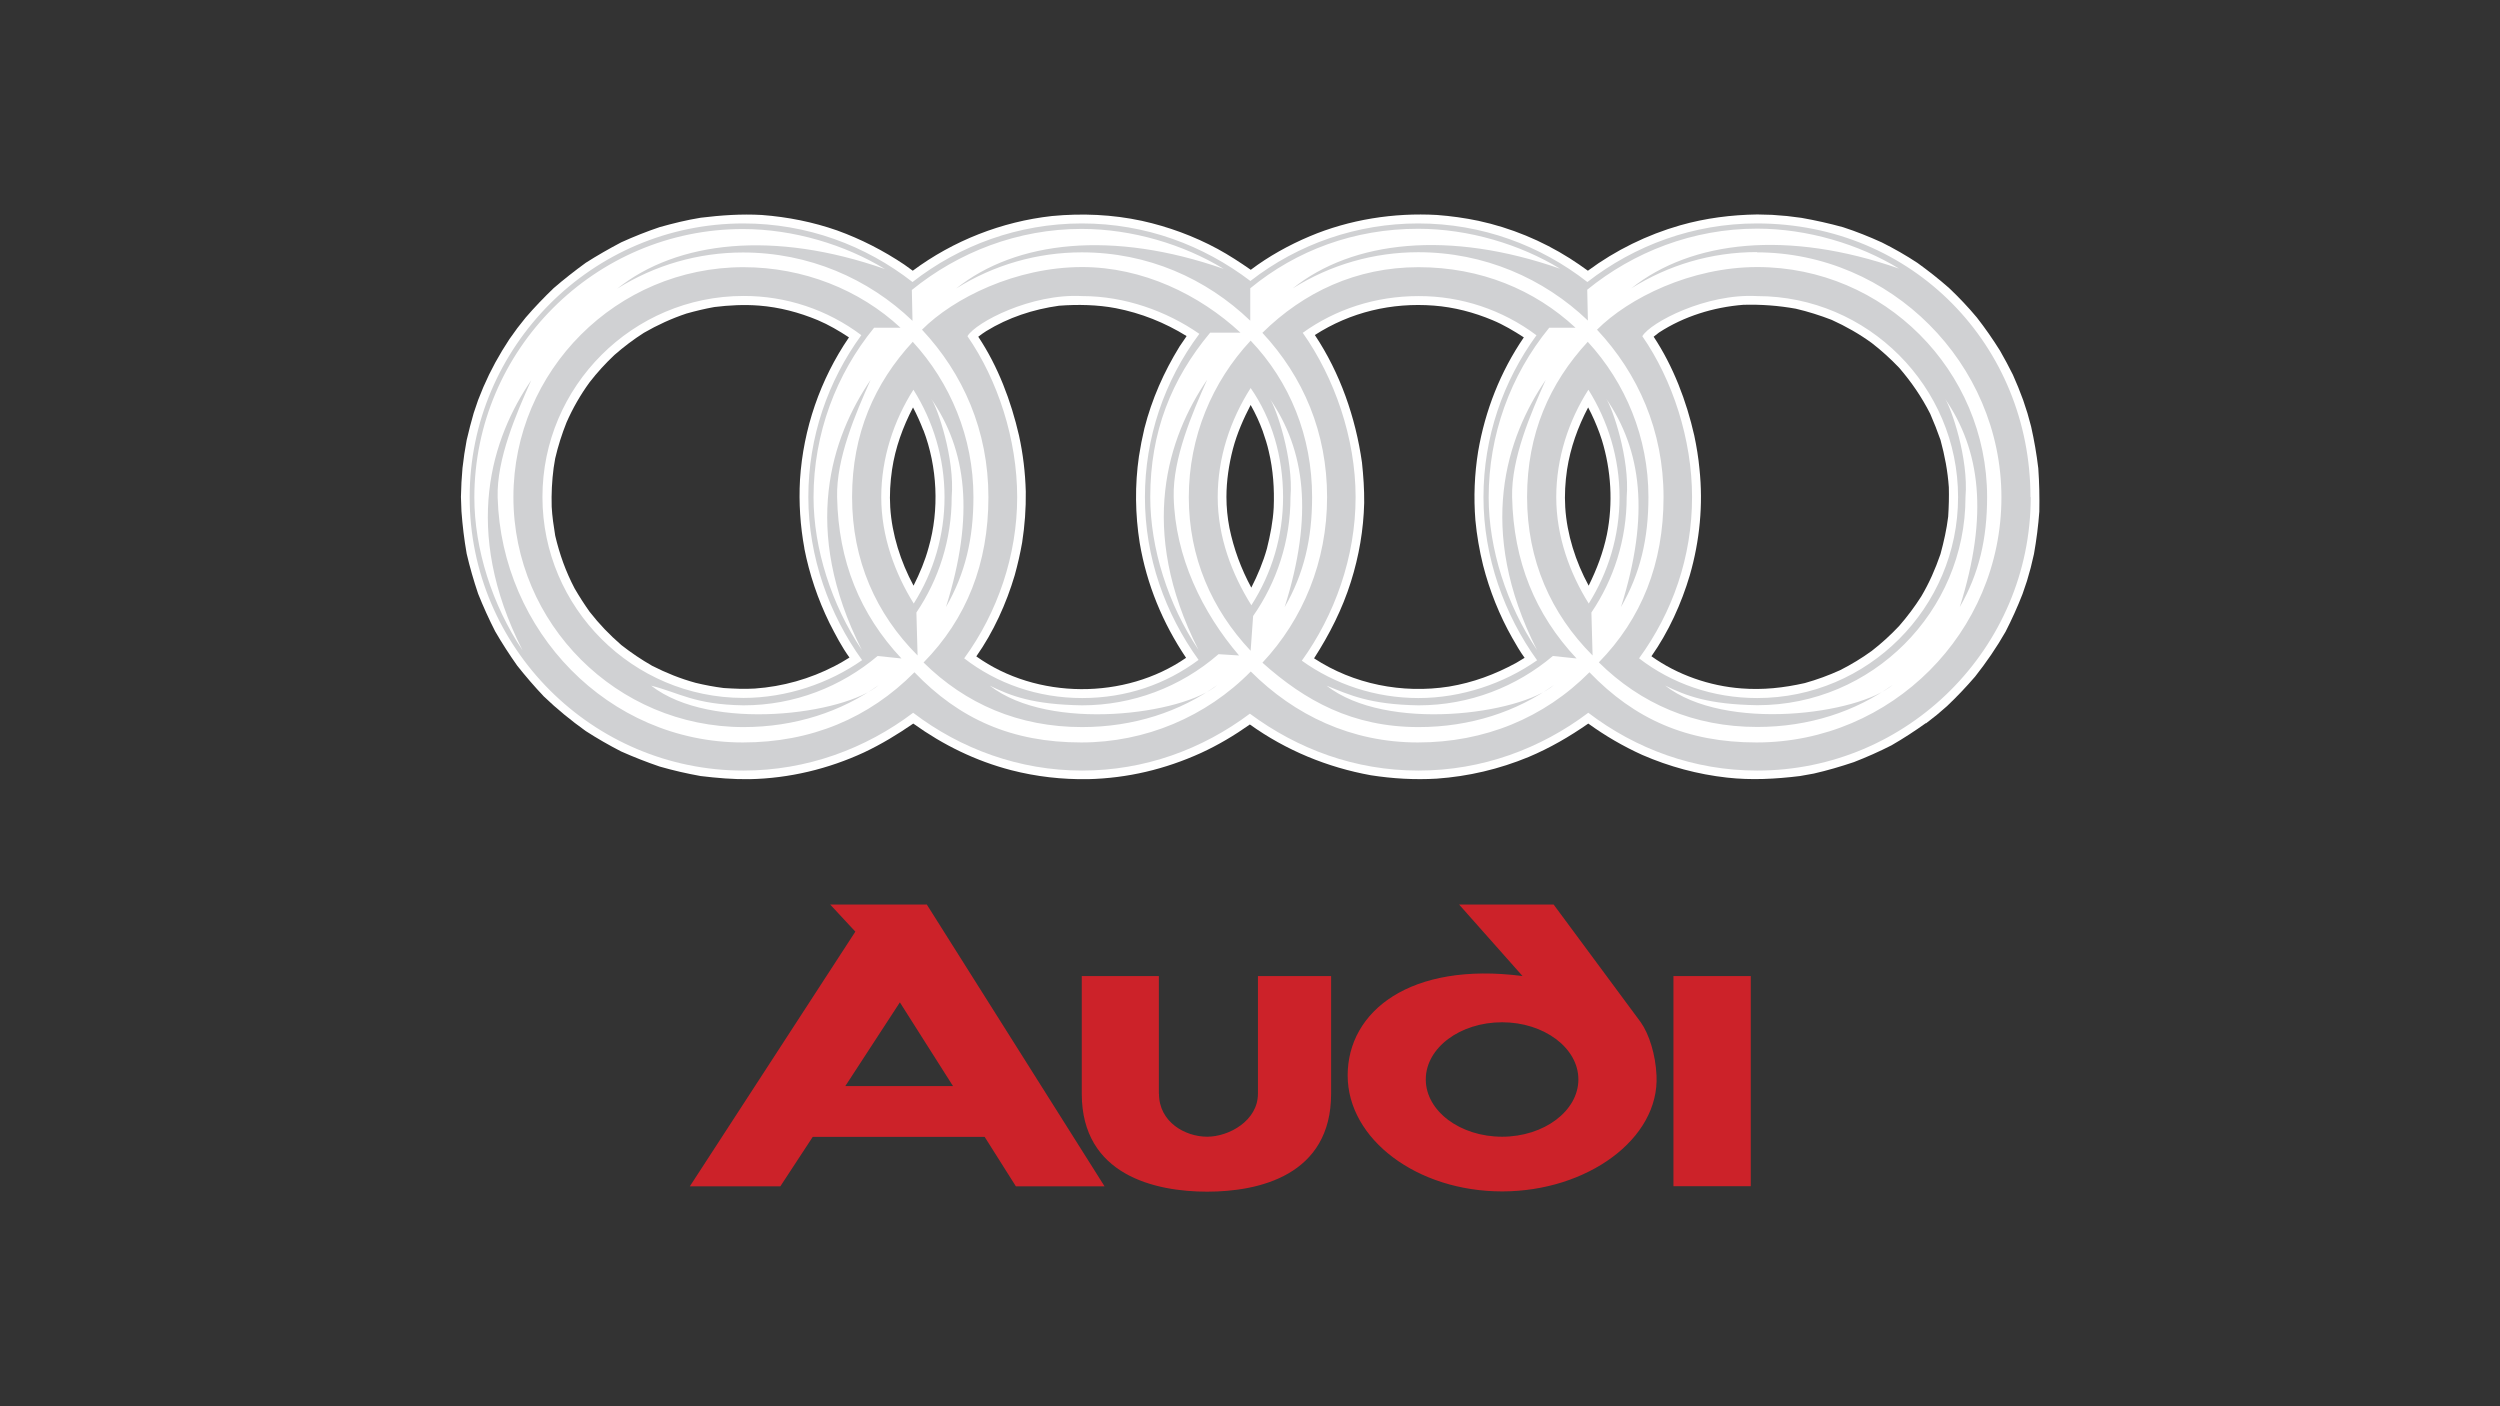 <svg xmlns="http://www.w3.org/2000/svg" id="Laag_1" viewBox="0 0 192 108"><rect x="0" y="0" width="192" height="108" fill="#333333" stroke="none"/><path d="M134.46,74.96v16.14h-5.94v-16.14h5.94ZM115.36,78.51c3.22,0,5.86,1.97,5.86,4.39s-2.64,4.4-5.86,4.4-5.86-1.97-5.86-4.4,2.64-4.39,5.86-4.39ZM116.93,74.96l-4.87-5.49h7.26l6.69,9.04c.65.92,1.14,2.5,1.21,4.08.24,4.88-5.34,8.91-11.86,8.91s-11.86-4-11.86-8.91c0-4.91,4.79-8.75,13.43-7.63h0ZM89.01,84c0,2.19,2.03,3.3,3.7,3.3s3.9-1.23,3.9-3.3v-9.04h5.62v9.04c0,6.27-5.54,7.52-9.52,7.52s-9.63-1.26-9.63-7.52v-9.04h5.92v9.04ZM71.18,69.47l13.65,21.64h-6.81l-2.4-3.8h-13.2l-2.49,3.8h-6.95l12.71-19.56-1.93-2.08h7.43ZM73.19,83.41h-8.27l4.19-6.43,4.08,6.43h0Z" style="fill: #cc2229; fill-rule: evenodd;"></path><path d="M133.73,52.87c1.67.13,3.24-.04,4.88-.41.93-.26,1.83-.59,2.71-.99.85-.43,1.66-.92,2.43-1.48.75-.58,1.45-1.22,2.1-1.91.62-.71,1.19-1.47,1.7-2.27.62-1.05,1.08-2.1,1.48-3.26.26-.96.47-1.89.59-2.87.05-.77.07-1.51.05-2.26-.09-1.26-.31-2.41-.64-3.63-.24-.68-.5-1.35-.79-2.01-.66-1.3-1.43-2.42-2.38-3.53-.65-.68-1.35-1.32-2.1-1.9-.96-.7-2-1.29-3.08-1.78-.9-.35-1.82-.64-2.76-.86-1.33-.24-2.69-.34-4.04-.3-2.27.18-4.55.88-6.47,2.13-.13.1-.28.22-.41.32,1.51,2.28,2.52,4.94,3.12,7.59.18.85.32,1.71.4,2.57.29,2.74.02,5.51-.74,8.15-.64,2.17-1.64,4.37-2.95,6.23,1.99,1.43,4.48,2.29,6.91,2.47h0ZM122.85,33.28c-.25-.68-.54-1.35-.88-1.99-.79,1.5-1.36,3.09-1.62,4.77-.14.96-.2,1.93-.14,2.9.13,2.09.8,4.18,1.8,6.02.63-1.28,1.11-2.54,1.4-3.93.48-2.39.33-4.93-.39-7.27l-.17-.5ZM111.28,52.73c1.86-.31,3.53-.93,5.18-1.83l.63-.38c-.35-.48-.66-1.02-.95-1.53-.99-1.75-1.74-3.63-2.24-5.58-.28-1.14-.48-2.29-.59-3.46-.14-1.76-.07-3.53.21-5.27.54-3.16,1.71-6.13,3.51-8.77-.77-.5-1.56-.97-2.4-1.32-1.43-.6-2.95-1-4.51-1.12-3.24-.25-6.41.5-9.14,2.26,1.94,2.91,3.13,6.33,3.62,9.79.11,1.05.18,2.04.17,3.1-.05,2.07-.4,4.09-1.02,6.06-.66,2.1-1.64,4.03-2.83,5.88,3.03,1.99,6.78,2.73,10.36,2.17h0ZM96.99,33.14c-.26-.71-.57-1.39-.94-2.04-.56,1.08-1.05,2.2-1.36,3.37-.31,1.2-.5,2.45-.5,3.7,0,.79.08,1.59.23,2.37.33,1.61.9,3.15,1.68,4.59.49-.96.91-1.96,1.2-3,.26-1.05.46-2.06.52-3.13.06-1.46-.04-2.92-.38-4.34-.11-.5-.28-1.03-.45-1.51h0ZM87.89,32.9c.57-2.24,1.49-4.32,2.7-6.29l.47-.69.07-.11c-1.68-1.04-3.49-1.76-5.43-2.14-1.41-.27-2.94-.3-4.37-.19-1.99.28-3.88.9-5.59,1.95-.2.13-.42.28-.61.43,1.52,2.28,2.52,4.94,3.13,7.59.31,1.41.48,2.85.52,4.3.02,1.31-.08,2.62-.28,3.92-.15.85-.34,1.68-.57,2.51-.64,2.17-1.64,4.37-2.95,6.23,4.64,3.32,11.42,3.35,16.11.11-1.8-2.68-3.02-5.63-3.56-8.82-.35-2.2-.38-4.44-.06-6.65.11-.72.25-1.43.42-2.15h0ZM70.91,33.04c-.23-.6-.49-1.18-.79-1.75-.78,1.5-1.36,3.09-1.61,4.77-.14.96-.2,1.93-.14,2.9.13,2.09.8,4.18,1.79,6.02.48-.96.88-1.9,1.16-2.94.83-2.88.67-6.2-.4-9ZM61.78,42.13c-.32-1.74-.44-3.52-.34-5.29.25-3.91,1.55-7.69,3.76-10.93-.76-.5-1.56-.97-2.39-1.32-1.44-.6-2.96-1-4.51-1.12-1.15-.09-2.3-.03-3.44.11-.72.13-1.43.3-2.14.5-1.14.38-2.23.88-3.27,1.48-.8.51-1.55,1.08-2.26,1.7-.69.65-1.33,1.35-1.91,2.1-.7.96-1.29,1.99-1.77,3.08-.36.9-.65,1.82-.87,2.76l-.12.73c-.13.99-.18,1.99-.15,2.99.04.75.15,1.48.27,2.22.34,1.44.8,2.73,1.49,4.05.36.62.74,1.21,1.15,1.79.74.95,1.53,1.77,2.44,2.56.75.59,1.54,1.12,2.36,1.59,1.08.55,2.17.99,3.34,1.31.7.17,1.44.31,2.16.4.81.05,1.59.09,2.39.04,2.14-.15,4.23-.74,6.14-1.73l.5-.27.63-.38c-.59-.81-1.08-1.76-1.54-2.66-.89-1.82-1.54-3.74-1.93-5.73ZM147.9,55.54c-.85.61-1.73,1.18-2.63,1.7-.94.48-1.91.91-2.89,1.29-1.01.34-2.03.64-3.08.88l-1.06.19c-1.87.23-3.74.33-5.61.12-2.24-.25-4.43-.84-6.5-1.74-1.46-.66-2.85-1.47-4.15-2.41-1.45,1.01-2.95,1.88-4.59,2.57-2.25.93-4.63,1.49-7.05,1.66-1.69.1-3.39,0-5.06-.26-3.35-.61-6.51-1.91-9.29-3.9-1.19.84-2.43,1.58-3.76,2.19-2.75,1.25-5.65,1.94-8.67,2.01-1.99.03-3.96-.19-5.9-.69-2.73-.71-5.22-1.93-7.52-3.58-1.22.84-2.44,1.58-3.77,2.21-2.76,1.28-5.77,2-8.8,2.06-1.27.02-2.51-.09-3.76-.24-1.06-.19-2.11-.43-3.15-.73-1-.34-1.99-.73-2.96-1.16-.93-.48-1.84-1-2.72-1.57-1.13-.81-2.21-1.69-3.21-2.65-.72-.76-1.4-1.55-2.05-2.37-.6-.85-1.17-1.73-1.69-2.63-.48-.94-.92-1.91-1.31-2.89-.34-1.01-.64-2.04-.88-3.08-.19-1.08-.32-2.16-.4-3.25l-.04-1.11.04-1.12.08-1.1.14-1.08.18-1.06.26-1.06.28-1.02.34-1,.4-.99.44-.96.48-.93.53-.92.55-.87.61-.85.64-.81c.69-.8,1.41-1.55,2.16-2.27.79-.68,1.62-1.33,2.46-1.94.88-.56,1.79-1.08,2.72-1.57.97-.44,1.95-.83,2.96-1.17,1.04-.29,2.09-.55,3.15-.72,1.56-.19,3.12-.3,4.69-.21,1.99.15,3.93.54,5.79,1.19,1.82.66,3.54,1.54,5.15,2.62l.36.26.29.21c3.11-2.31,6.83-3.77,10.69-4.2,2.31-.22,4.64-.12,6.91.37,2.03.45,3.99,1.17,5.82,2.16.88.48,1.72,1.03,2.54,1.6,1.38-1.04,2.93-1.9,4.52-2.57,3.05-1.29,6.46-1.83,9.78-1.64,1.07.08,2.15.23,3.19.45,2.49.54,4.86,1.52,7.01,2.88.47.3.95.63,1.39.95,2.14-1.58,4.55-2.76,7.1-3.49,1.94-.55,3.9-.8,5.91-.83l1.14.03,1.14.09,1.11.14c1.08.19,2.15.43,3.2.72,1.02.33,2.01.73,2.98,1.17.94.47,1.85.99,2.73,1.57.84.61,1.65,1.24,2.44,1.94.75.71,1.46,1.46,2.12,2.25.64.82,1.23,1.67,1.78,2.55l.51.92.48.93.41.96.38.99.33,1.01.28,1.02c.24,1.07.42,2.11.55,3.2.08,1.11.1,2.22.08,3.33-.08,1.09-.22,2.17-.41,3.25l-.25,1.06-.29,1.02-.34,1c-.38.98-.82,1.95-1.3,2.89-.69,1.21-1.48,2.36-2.34,3.45-.68.79-1.4,1.55-2.16,2.27l-.79.68-.82.64h0Z" style="fill: #fff; fill-rule: evenodd;"></path><path d="M70.47,50.34c-3.2-3.2-5.03-7.31-5.03-12.17s1.73-8.75,4.66-11.92c2.88,3.14,4.66,7.33,4.66,11.92,0,3.19-.62,5.87-2.11,8.45,2.23-7.08,1.58-12.06-1.14-16.01.49.7,1.83,4.59,1.58,7.56,0,3.28-1,6.34-2.71,8.87l.09,3.29h0ZM155.96,38.18c0,11.58-9.44,21-21.01,21-4.84,0-9.31-1.65-12.97-4.44-3.66,2.76-8.16,4.44-13.04,4.44s-9.28-1.65-12.95-4.37c-3.67,2.75-8.1,4.37-12.89,4.37s-9.31-1.65-12.97-4.44c-3.65,2.76-8.16,4.44-13.04,4.44-11.58,0-21.02-9.43-21.02-21s9.44-21.02,21.02-21.02c4.88,0,9.38,1.68,12.99,4.5,3.62-2.82,8.13-4.5,13.01-4.5s9.32,1.67,12.94,4.42c3.69-2.87,8.22-4.42,12.89-4.42,4.88,0,9.38,1.68,12.99,4.5,3.63-2.82,8.14-4.5,13.02-4.5,12.01,0,21.01,9.42,21.01,21.02h0ZM134.95,19.36c-3.56,0-6.83,1.01-9.66,2.78,4.62-3.69,12.04-4.49,20.56-1.51-3.07-1.87-7.03-3.07-10.91-3.07-4.92,0-9.48,1.79-13.04,4.69l.05,2.37c-3.39-3.25-7.98-5.25-13.03-5.25-3.41,0-6.75.96-9.64,2.78,4.6-3.69,12.03-4.49,20.54-1.51-3.07-1.87-7.02-3.07-10.91-3.07-4.9,0-9.34,1.65-12.89,4.57v2.49c-3.38-3.25-7.89-5.25-12.94-5.25-3.41,0-6.76.96-9.65,2.78,4.61-3.69,12.03-4.49,20.55-1.51-3.07-1.87-7.02-3.07-10.91-3.07-4.91,0-9.47,1.79-13.04,4.69l.05,2.37c-3.38-3.25-7.98-5.25-13.02-5.25-3.42,0-6.76.96-9.66,2.78,4.62-3.69,12.04-4.49,20.56-1.51-3.07-1.87-7.03-3.07-10.91-3.07-11.35,0-20.62,9.28-20.62,20.62,0,3.94,1.37,8.26,3.7,11.73-4.71-9.29-2.33-16.35.67-20.74-1.15,2.58-2.66,6.03-2.58,9,.29,10.24,8.47,18.82,18.83,18.82,5.25,0,9.69-1.87,13.18-5.39,3.45,3.6,7.49,5.39,12.82,5.39,4.89,0,9.58-1.96,13.01-5.45,3.36,3.36,7.73,5.45,12.83,5.45s9.69-1.87,13.18-5.39c3.46,3.6,7.49,5.39,12.83,5.39,10.36,0,18.81-8.46,18.81-18.82,0-10.29-8.52-18.82-18.81-18.82h0ZM93.56,50.26c-2.9,2.52-6.61,3.91-10.46,3.91-3.78-.06-5.47-.72-7.08-1.51,4.61,3.59,14.86,2.2,17.47-.05-2.85,2.05-6.43,3.23-10.39,3.23-4.86,0-8.95-1.78-12.17-4.96,3.31-3.37,4.98-7.6,4.98-12.7s-1.94-9.49-5.1-12.86c2.42-2.43,7.21-4.81,12.3-4.81,4.63,0,8.99,2.1,12.16,5.04h-2.33c-2.98,3.57-4.6,7.63-4.6,12.62,0,3.94,1.37,8.26,3.7,11.73-4.71-9.29-2.32-16.35.67-20.74-1.15,2.58-2.64,6.04-2.57,9,.11,4.6,2.19,8.87,5.02,12.18l-1.58-.1h0ZM96.04,49.97c-2.98-3.17-4.74-7.16-4.74-11.79s1.8-8.86,4.75-12.02c3,3.15,4.72,7.33,4.72,12.02,0,3.19-.62,5.87-2.11,8.45,2.23-7.08,1.58-12.06-1.14-16.01.49.7,1.83,4.59,1.59,7.56,0,3.38-1.06,6.54-2.87,9.13l-.19,2.66h0ZM96.95,50.9c3.12-3.33,4.97-7.77,4.97-12.72s-1.81-9.23-4.97-12.62c3.17-3.12,7.22-5.04,11.99-5.04s8.92,1.73,12.06,4.65h-2.02c-3.01,3.68-4.65,8.27-4.65,13.02,0,3.94,1.37,8.26,3.71,11.73-4.71-9.29-2.33-16.35.67-20.74-1.15,2.58-2.65,6.02-2.58,9,.11,4.93,1.76,8.99,4.95,12.39l-1.82-.19c-2.78,2.35-6.39,3.79-10.31,3.79-3.78-.06-5.32-.81-7.07-1.51,4.6,3.59,14.85,2.2,17.46-.05-2.85,2.05-6.43,3.23-10.39,3.23-5.08,0-8.72-2.02-11.99-4.94h0ZM99.98,50.74c2.52,1.81,5.65,2.87,8.96,2.87s6.57-1.12,9.11-2.9c-2.51-3.48-4.12-7.92-4.12-12.53s1.51-8.91,4.07-12.43c-2.61-1.96-5.79-3.02-9.06-3.01-3.31,0-6.37,1.01-8.89,2.82,2.42,3.42,4.06,8.07,4.06,12.62,0,4.6-1.62,9.08-4.13,12.56h0ZM96.1,46.49c1.6-2.48,2.44-5.36,2.44-8.31,0-3.12-.86-6.03-2.49-8.38-1.57,2.47-2.53,5.33-2.53,8.38s1.09,5.92,2.59,8.31ZM92.05,50.68c-2.57-3.57-4.12-7.87-4.12-12.5,0-4.52,1.47-8.92,4.18-12.54-2.52-1.75-5.73-2.9-8.99-2.9-3.92-.22-8.19,2.02-8.82,3.08,2.32,3.35,3.82,7.91,3.82,12.36s-1.5,8.86-4.07,12.38c2.51,1.94,5.66,3.05,9.06,3.05s6.42-1.06,8.94-2.93h0ZM69.22,50.57l-1.82-.19c-2.78,2.35-6.38,3.79-10.3,3.79-3.78-.06-4.9-.96-7.09-1.51,4.61,3.59,14.86,2.2,17.48-.05-2.86,2.05-6.44,3.23-10.39,3.23-9.72,0-17.67-7.93-17.67-17.66s7.94-17.66,17.67-17.66c4.6,0,8.92,1.73,12.06,4.65h-2.03c-2.9,3.56-4.65,8.1-4.65,13.02,0,3.94,1.38,8.26,3.71,11.73-4.71-9.29-2.32-16.35.67-20.74-1.15,2.58-2.64,6.02-2.57,9,.1,4.93,1.75,8.98,4.94,12.39h0ZM70.17,46.36c1.55-2.45,2.37-5.28,2.37-8.18,0-3.01-.87-5.83-2.39-8.25-1.5,2.36-2.47,5.24-2.47,8.25s1.05,5.85,2.5,8.18h0ZM66.21,50.7c-2.51-3.48-4.13-7.92-4.13-12.53s1.51-8.91,4.07-12.43c-2.61-1.96-5.78-3.02-9.05-3.01-8.5,0-15.44,6.94-15.44,15.44s6.94,15.43,15.44,15.43c3.31,0,6.57-1.12,9.11-2.9h0ZM122.31,50.34c-3.2-3.2-5.03-7.31-5.03-12.17s1.73-8.75,4.66-11.92c2.89,3.14,4.66,7.33,4.66,11.92,0,3.19-.62,5.87-2.11,8.45,2.24-7.08,1.58-12.06-1.14-16.01.48.7,1.83,4.59,1.58,7.56,0,3.28-1,6.34-2.71,8.87l.09,3.29h0ZM122.78,50.88c3.3-3.37,4.98-7.6,4.98-12.7s-1.95-9.49-5.11-12.86c2.43-2.43,7.21-4.81,12.31-4.81,9.72,0,17.65,7.94,17.65,17.66,0,3.19-.61,5.87-2.1,8.45,2.23-7.08,1.58-12.06-1.14-16.01.48.7,1.83,4.59,1.58,7.56,0,8.81-7.18,15.99-15.98,15.99-3.78-.06-5.47-.72-7.09-1.51,4.61,3.59,14.86,2.2,17.47-.05-2.85,2.05-6.43,3.23-10.39,3.23-4.86,0-8.95-1.78-12.17-4.96ZM125.88,50.56c2.52,1.94,5.67,3.05,9.07,3.05,8.49,0,15.43-6.93,15.43-15.43s-6.94-15.44-15.43-15.44c-3.92-.22-8.19,2.02-8.82,3.08,2.32,3.35,3.82,7.91,3.82,12.36,0,4.59-1.5,8.85-4.07,12.38h0ZM122.01,46.36c1.5-2.39,2.37-5.18,2.37-8.18s-.88-5.83-2.39-8.25c-1.51,2.36-2.47,5.24-2.47,8.25s1.04,5.85,2.5,8.18Z" style="fill: #d0d1d3; fill-rule: evenodd;"></path></svg>